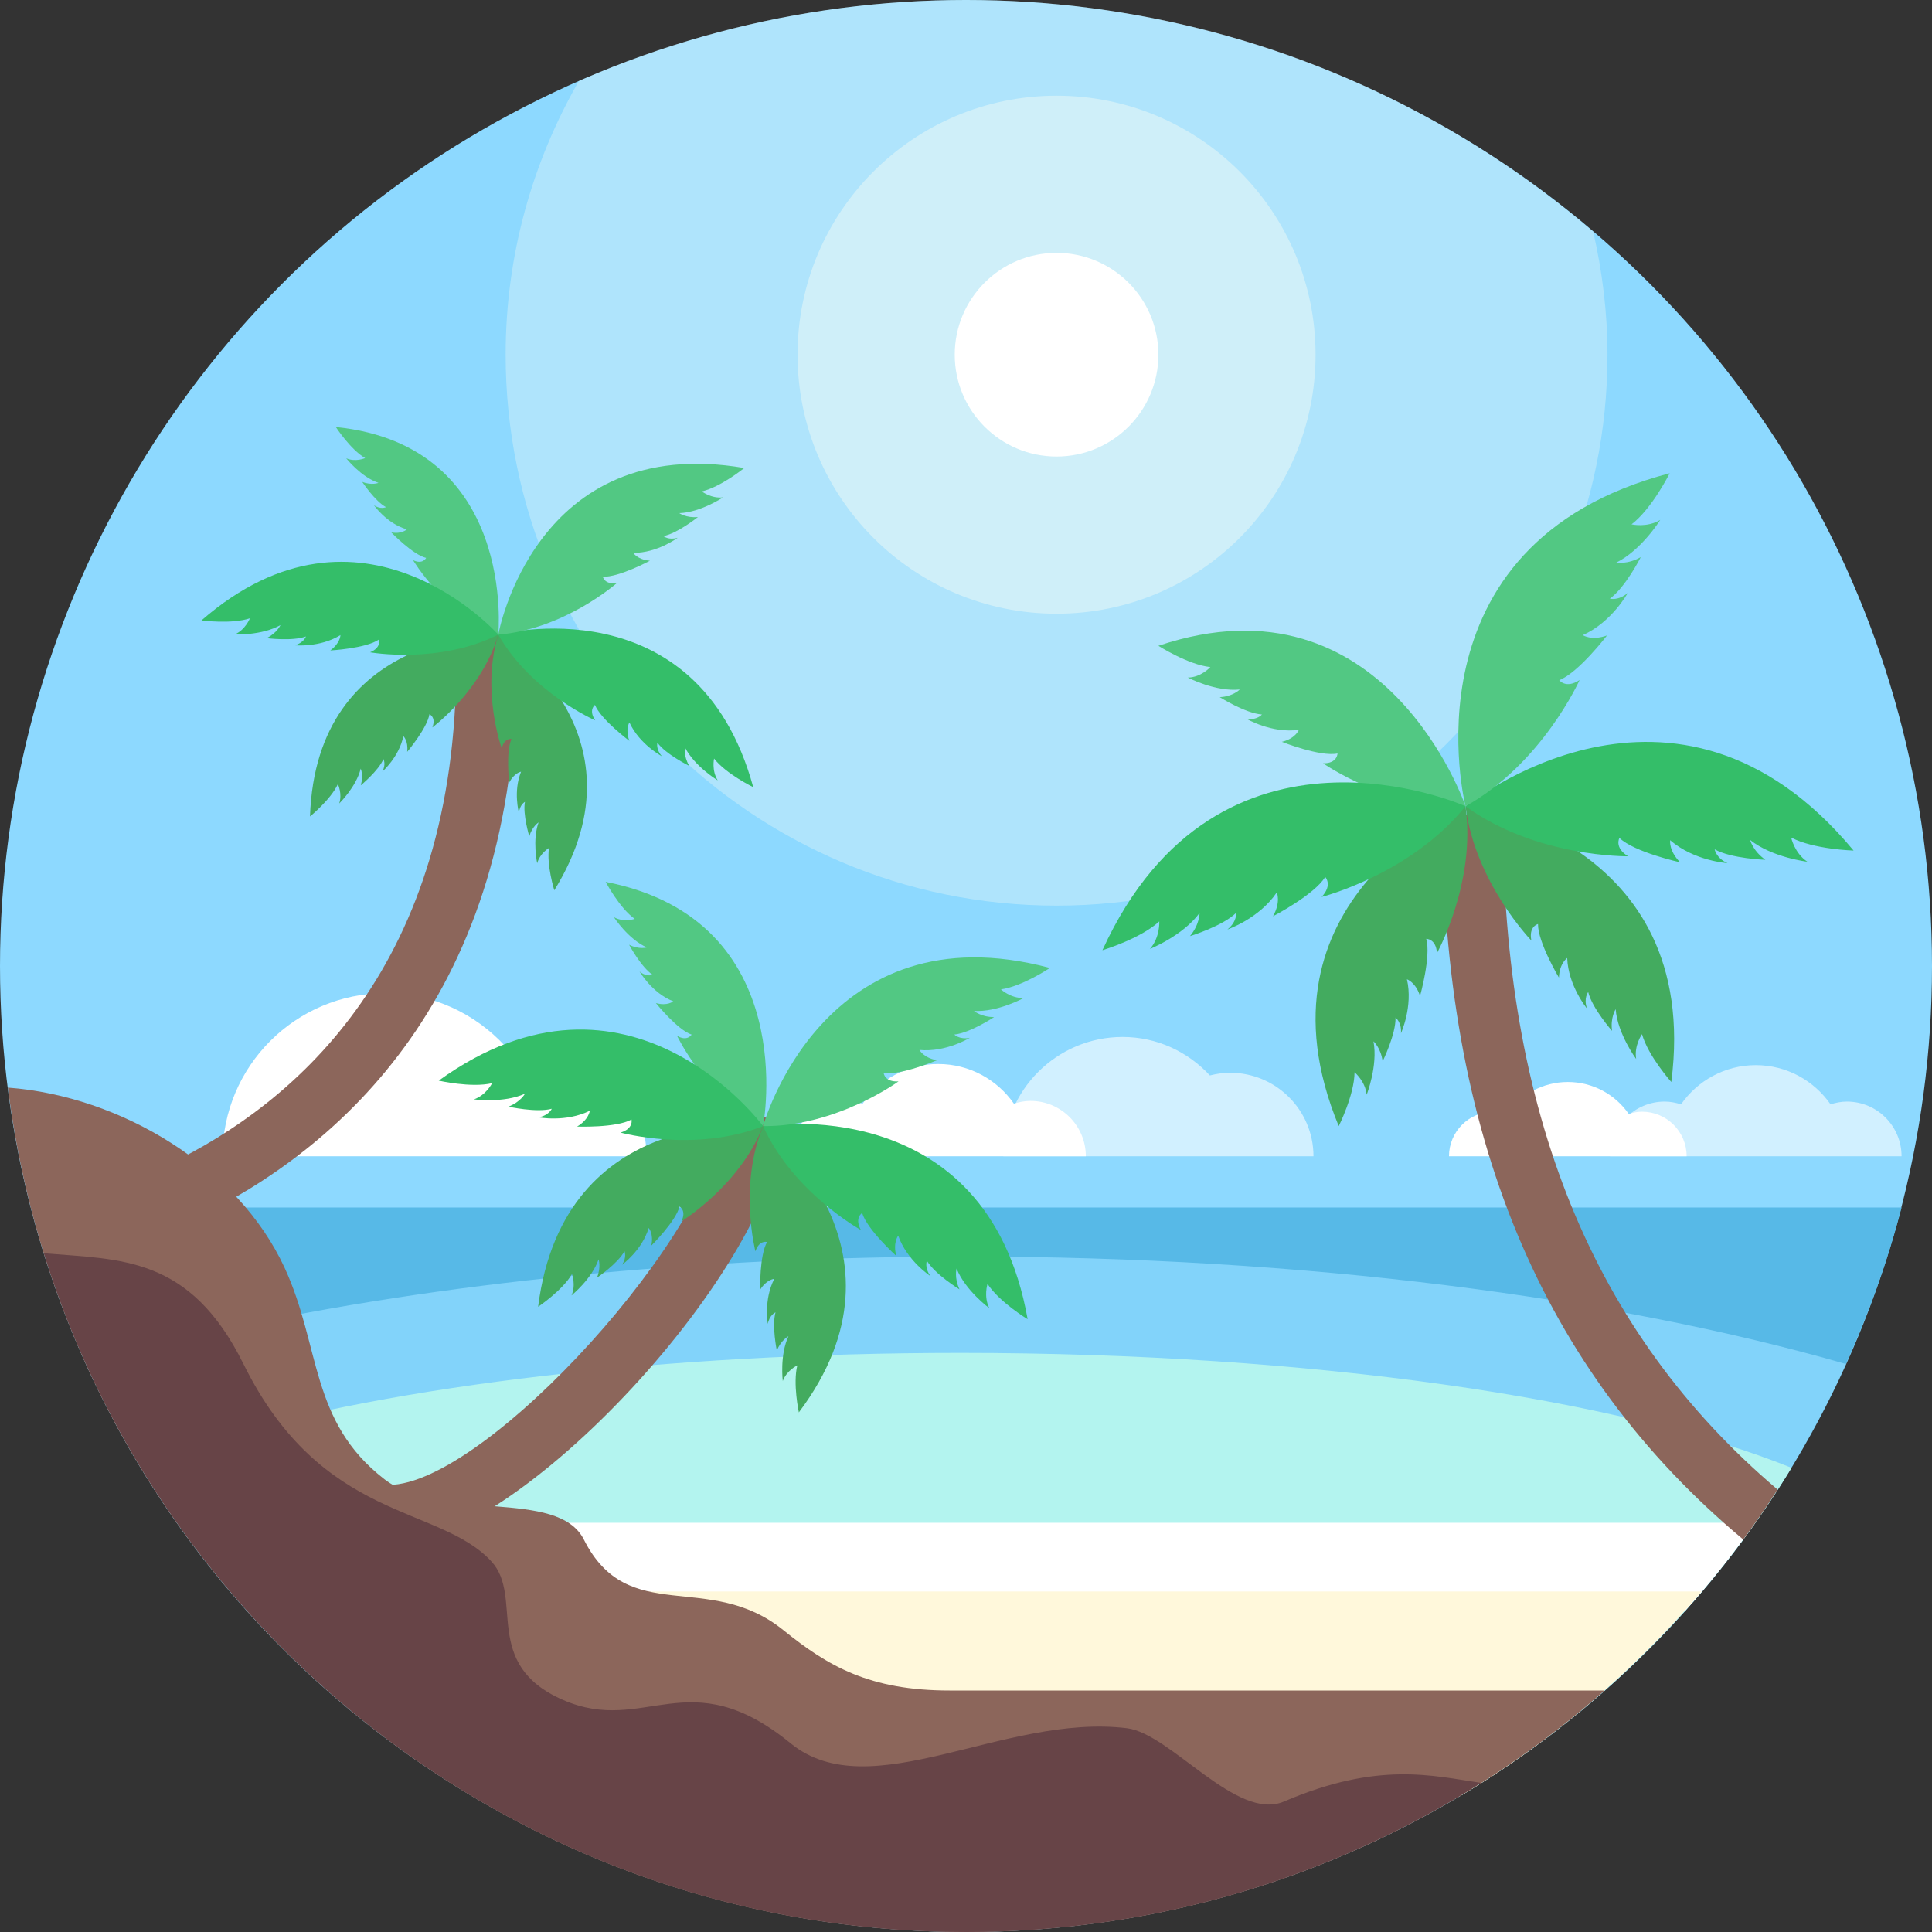 <?xml version="1.0" encoding="iso-8859-1"?>
<!-- Uploaded to: SVG Repo, www.svgrepo.com, Generator: SVG Repo Mixer Tools -->
<svg height="800px" width="800px" version="1.1" id="Capa_1" xmlns="http://www.w3.org/2000/svg" xmlns:xlink="http://www.w3.org/1999/xlink" 
	 viewBox="0 0 512 512" xml:space="preserve">
<rect x="0" y="0" width="512" height="512" fill="#333333" stroke="none"/>
<g>
	<g>
		<circle style="fill:#8DD9FF;" cx="256" cy="256" r="256"/>
	</g>
	<g style="opacity:0.3;">
		<path style="fill:#FFFFF4;" d="M153.423,21.442C141.133,42.833,134,67.561,134,94c0,80.633,65.366,146,146,146s146-65.367,146-146
			c0-11.231-1.388-22.118-3.789-32.621C377.481,23.141,319.459,0,256,0C219.512,0,184.835,7.685,153.423,21.442z"/>
	</g>
	<g style="opacity:0.4;">
		<circle style="fill:#FFFFF4;" cx="280" cy="94" r="68.639"/>
	</g>
	<g style="opacity:0.6;">
		<path style="fill:#FFFFFF;" d="M348.085,306.417c0-12.222-9.908-22.131-22.131-22.131c-1.845,0-3.608,0.292-5.322,0.717
			c-5.775-6.236-13.962-10.202-23.132-10.202c-17.461,0-31.615,14.155-31.615,31.615H348.085z"/>
	</g>
	<g>
		<path style="fill:#FFFFFF;" d="M171.318,306.417c0-16.705-13.542-30.247-30.247-30.247c-2.521,0-4.932,0.399-7.273,0.98
			c-7.893-8.523-19.083-13.943-31.616-13.943c-23.864,0-43.211,19.346-43.211,43.211H171.318z"/>
	</g>
	<g>
		<path style="fill:#FFFFFF;" d="M273.087,291.749c-1.539,0-2.993,0.303-4.387,0.742c-4.416-6.347-11.74-10.521-20.058-10.521
			s-15.643,4.173-20.058,10.521c-1.394-0.44-2.848-0.742-4.387-0.742c-8.101,0-14.667,6.567-14.667,14.667h78.226
			C287.754,298.316,281.187,291.749,273.087,291.749z"/>
	</g>
	<g>
		<path style="fill:#FFFFFF;" d="M435.169,294.608c-1.239,0-2.41,0.244-3.532,0.598c-3.555-5.11-9.452-8.47-16.149-8.47
			s-12.594,3.36-16.149,8.47c-1.122-0.354-2.293-0.598-3.532-0.598c-6.522,0-11.808,5.287-11.808,11.808h62.978
			C446.978,299.895,441.691,294.608,435.169,294.608z"/>
	</g>
	<g style="opacity:0.6;">
		<path style="fill:#FFFFFF;" d="M489.448,291.93c-1.52,0-2.956,0.299-4.333,0.733c-4.361-6.269-11.596-10.391-19.812-10.391
			s-15.45,4.122-19.812,10.391c-1.377-0.434-2.813-0.733-4.333-0.733c-8.001,0-14.487,6.486-14.487,14.487h77.263
			C503.935,298.416,497.449,291.93,489.448,291.93z"/>
	</g>
	<g style="opacity:0.2;">
		<path style="fill:#57B9E7;" d="M503.935,320H46.667L88,416c0,0,118.137,69.333,152.402,77.333
			c14.091,3.29,38.771,8.834,62.948,14.224C401.14,489.26,479.372,415.433,503.935,320z"/>
	</g>
	<g>
		<path style="fill:#B3F4EF;" d="M474.783,388.987c-45.206-18.245-126.877-30.453-220.288-30.453
			c-79.072,0-149.789,8.74-197.071,22.487l12.975,29.632c0,0,87.826,50.676,139.776,73.361c14.407,0.613,29.199,0.95,44.32,0.95
			c48.484,0,93.766-3.309,132.499-9.019C422.857,454.539,453.063,424.642,474.783,388.987z"/>
	</g>
	<g>
		<path style="fill:#FFFFFF;" d="M465.151,403.557H132.192V427h314.274C453.145,419.572,459.369,411.733,465.151,403.557z"/>
	</g>
	<g>
		<path style="fill:#FFF8DB;" d="M450.936,421.749H132.192c0,0,64.29,43.251,65.049,43.251c0.491,0,96.303,8.35,163.943,14.25
			c8.863-0.994,17.515-2.082,25.81-3.304C411.205,461.494,432.752,443.099,450.936,421.749z"/>
	</g>
	<g>
		<path style="fill:#57B9E7;" d="M256,333c89.83,0,171.652,10.788,233.157,28.471c6.021-13.281,11.077-27.093,14.777-41.471H46.667
			l13.812,32.079C116.109,340.051,183.43,333,256,333z"/>
	</g>
	<g>
		<g>
			<g>
				<path style="fill:#8C665B;" d="M47.719,324c-2.984,0-5.844-1.672-7.219-4.535c-1.914-3.984-0.234-8.762,3.75-10.676
					c34.969-16.801,76.656-53.531,76.656-133.109c0-4.418,3.578-8,8-8s8,3.582,8,8c0,87.898-46.625,128.742-85.734,147.531
					C50.055,323.746,48.875,324,47.719,324z"/>
			</g>
		</g>
		<g>
			<g>
				<g>
					<path style="fill:#43AB5F;" d="M132.046,168.183c0,0-48.214-1.262-49.891,48.188c0,0,5.467-4.433,7.382-8.57
						c0,0,1.238,2.507,0.361,5.124c0,0,4.508-4.382,5.691-9.236c0,0,0.815,1.811,0.016,4.433c0,0,4.708-3.868,6.007-6.957
						c0,0,0.767,1.389-0.3,3.325c0,0,4.467-3.883,5.582-9.411c0,0,1.363,1.262,1.013,4.165c0,0,5.341-6.333,5.896-9.974
						c0,0,1.823,0.761,0.781,3.507C114.584,192.776,127.672,183.049,132.046,168.183z"/>
				</g>
			</g>
			<g>
				<g>
					<path style="fill:#43AB5F;" d="M132.046,168.183c0,0,40.842,25.655,14.847,67.755c0,0-2.097-6.719-1.399-11.224
						c0,0-2.42,1.401-3.139,4.066c0,0-1.327-6.145,0.378-10.843c0,0-1.682,1.057-2.468,3.683c0,0-1.778-5.828-1.148-9.12
						c0,0-1.408,0.732-1.592,2.935c0,0-1.568-5.708,0.565-10.927c0,0-1.834,0.296-3.15,2.906c0,0-0.939-8.231,0.616-11.57
						c0,0-1.94-0.376-2.593,2.488C132.962,198.331,127.454,182.983,132.046,168.183z"/>
				</g>
			</g>
			<g>
				<g>
					<path style="fill:#52C883;" d="M132.046,168.183c0,0,4.962-50.133-43.047-55.016c0,0,3.892,5.975,7.771,8.232
						c0,0-2.537,1.13-5.017,0.05c0,0,3.917,4.973,8.551,6.513c0,0-1.826,0.735-4.317-0.264c0,0,3.4,5.148,6.308,6.697
						c0,0-1.411,0.71-3.213-0.523c0,0,3.434,4.898,8.729,6.41c0,0-1.334,1.34-4.133,0.792c0,0,5.752,5.963,9.254,6.773
						c0,0-0.883,1.85-3.475,0.59C109.457,148.437,117.913,162.684,132.046,168.183z"/>
				</g>
			</g>
			<g>
				<path style="fill:#34BE69;" d="M132.046,168.183c0,0-36.121-40.796-78.65-3.771c0,0,7.912,1.071,12.838-0.56
					c0,0-1.137,2.97-3.996,4.278c0,0,7.13,0.319,12.09-2.475c0,0-0.881,2.08-3.684,3.456c0,0,6.855,0.884,10.433-0.443
					c0,0-0.568,1.712-3.004,2.335c0,0,6.682,0.673,12.151-2.701c0,0-0.001,2.106-2.692,4.072c0,0,9.399-0.509,12.864-2.879
					c0,0,0.771,2.097-2.323,3.37C98.074,172.866,116.277,176.117,132.046,168.183z"/>
			</g>
			<g>
				<path style="fill:#34BE69;" d="M132.046,168.183c0,0,52.671-13.959,67.572,40.425c0,0-7.181-3.49-10.379-7.577
					c0,0-0.699,3.102,0.957,5.775c0,0-6.113-3.684-8.695-8.758c0,0-0.419,2.22,1.153,4.919c0,0-6.197-3.061-8.441-6.148
					c0,0-0.475,1.74,1.208,3.608c0,0-5.936-3.141-8.621-8.98c0,0-1.165,1.755-0.014,4.882c0,0-7.544-5.63-9.115-9.522
					c0,0-1.803,1.319,0.068,4.092C157.737,190.899,140.781,183.524,132.046,168.183z"/>
			</g>
			<g>
				<g>
					<path style="fill:#52C883;" d="M132.046,168.183c0,0,9.609-53.635,65.194-44.157c0,0-6.198,5.034-11.253,6.205
						c0,0,2.516,1.944,5.638,1.573c0,0-5.923,3.983-11.611,4.179c0,0,1.834,1.319,4.944,1.034c0,0-5.392,4.323-9.139,5.052
						c0,0,1.375,1.165,3.78,0.43c0,0-5.356,4.052-11.781,4.018c0,0,1.098,1.798,4.418,2.076c0,0-8.29,4.458-12.482,4.237
						c0,0,0.433,2.192,3.738,1.668C163.491,154.499,149.641,166.75,132.046,168.183z"/>
				</g>
			</g>
		</g>
	</g>
	<g>
		<g>
			<path style="fill:#8C665B;" d="M103.058,409.75v-16.233c25.728,0,87.092-67.741,88.717-97.947l16.217,0.872
				C205.868,335.625,137.228,409.75,103.058,409.75z"/>
		</g>
	</g>
	<g>
		<circle style="fill:#FFFFFF;" cx="280" cy="94" r="26.985"/>
	</g>
	<g>
		<path style="fill:#8C665B;" d="M207.595,432c-19.824-16-41.116-0.667-52.864-24c-6.929-13.763-37.866-4.4-52.864-16
			c-19.824-15.333-16.789-35.083-26.432-56c-12.39-26.875-43.493-45.546-73.345-47.775C17.948,414.386,125.538,512,256,512
			c64.899,0,124.115-24.197,169.237-64c-20.117,0-153.906,0-173.589,0C230.355,448,219.339,441.479,207.595,432z"/>
	</g>
	<g>
		<g>
			<g>
				<path style="fill:#43AB5F;" d="M202.224,298.427c0,0-52.8-6.236-59.616,47.878c0,0,6.448-4.317,8.966-8.665
					c0,0,1.107,2.877-0.119,5.662c0,0,5.389-4.356,7.177-9.567c0,0,0.713,2.07-0.429,4.868c0,0,5.558-3.772,7.294-7.033
					c0,0,0.702,1.602-0.664,3.62c0,0,5.295-3.813,7.075-9.769c0,0,1.369,1.523,0.693,4.674c0,0,6.5-6.415,7.476-10.356
					c0,0,1.925,1.019,0.504,3.929C180.581,323.667,195.926,314.305,202.224,298.427z"/>
			</g>
		</g>
		<g>
			<g>
				<path style="fill:#43AB5F;" d="M202.224,298.427c0,0,42.252,32.272,9.481,75.871c0,0-1.625-7.587-0.407-12.462
					c0,0-2.797,1.295-3.855,4.148c0,0-0.838-6.879,1.505-11.864c0,0-1.952,0.991-3.08,3.794c0,0-1.365-6.577-0.342-10.127
					c0,0-1.619,0.662-2.043,3.061c0,0-1.147-6.424,1.719-11.939c0,0-2.043,0.14-3.75,2.873c0,0-0.203-9.13,1.84-12.639
					c0,0-2.091-0.608-3.097,2.47C200.196,331.614,195.694,314.211,202.224,298.427z"/>
			</g>
		</g>
		<g>
			<g>
				<path style="fill:#52C883;" d="M202.224,298.427c0,0,10.491-54.534-41.719-64.724c0,0,3.671,6.95,7.702,9.818
					c0,0-2.898,0.985-5.512-0.449c0,0,3.799,5.853,8.731,8.01c0,0-2.078,0.623-4.712-0.724c0,0,3.215,5.993,6.251,7.986
					c0,0-1.621,0.637-3.475-0.898c0,0,3.277,5.723,8.937,7.914c0,0-1.6,1.337-4.617,0.453c0,0,5.714,7.125,9.477,8.366
					c0,0-1.155,1.942-3.874,0.298C179.414,274.478,187.263,290.967,202.224,298.427z"/>
			</g>
		</g>
		<g>
			<path style="fill:#34BE69;" d="M202.224,298.427c0,0-35.547-48.418-85.959-12.053c0,0,8.578,1.972,14.15,0.677
				c0,0-1.547,3.146-4.817,4.295c0,0,7.795,1.068,13.521-1.5c0,0-1.176,2.195-4.392,3.423c0,0,7.436,1.66,11.498,0.563
				c0,0-0.795,1.822-3.532,2.261c0,0,7.267,1.411,13.611-1.742c0,0-0.213,2.312-3.365,4.199c0,0,10.369,0.387,14.411-1.866
				c0,0,0.635,2.38-2.889,3.465C164.46,300.149,184.115,305.549,202.224,298.427z"/>
		</g>
		<g>
			<path style="fill:#34BE69;" d="M202.224,298.427c0,0,59.223-10.024,70.109,51.175c0,0-7.532-4.554-10.631-9.361
				c0,0-1.079,3.335,0.469,6.435c0,0-6.34-4.659-8.664-10.489c0,0-0.683,2.395,0.771,5.515c0,0-6.495-3.983-8.648-7.599
				c0,0-0.696,1.862,0.963,4.083c0,0-6.2-4.046-8.56-10.725c0,0-1.456,1.809-0.507,5.357c0,0-7.715-6.939-9.048-11.37
				c0,0-2.112,1.267-0.337,4.499C228.14,325.948,210.269,316.146,202.224,298.427z"/>
		</g>
		<g>
			<g>
				<path style="fill:#52C883;" d="M202.224,298.427c0,0,15.944-57.911,76.009-41.914c0,0-7.31,4.902-12.978,5.679
					c0,0,2.567,2.387,6.031,2.294c0,0-6.902,3.777-13.167,3.419c0,0,1.881,1.632,5.323,1.633c0,0-6.354,4.203-10.54,4.627
					c0,0,1.393,1.418,4.106,0.853c0,0-6.287,3.909-13.337,3.226c0,0,1.025,2.084,4.641,2.724c0,0-9.549,4.059-14.129,3.395
					c0,0,0.255,2.45,3.935,2.207C238.119,286.569,221.683,298.624,202.224,298.427z"/>
			</g>
		</g>
	</g>
	<g>
		<path style="fill:#8C665B;" d="M398.258,216h-16c0,84.383,26.153,147.25,79.725,191.986c3.179-4.301,6.192-8.729,9.102-13.23
			C422.144,353.253,398.258,294.696,398.258,216z"/>
	</g>
	<g>
		<g>
			<g>
				<path style="fill:#43AB5F;" d="M388.377,213.662c0,0-58.416,24.647-33.596,84.767c0,0,4.142-8.275,4.19-14.267
					c0,0,2.843,2.33,3.212,5.94c0,0,3.021-7.692,1.804-14.147c0,0,1.959,1.726,2.424,5.299c0,0,3.539-7.186,3.418-11.59
					c0,0,1.671,1.247,1.445,4.144c0,0,3.242-7.074,1.578-14.297c0,0,2.317,0.772,3.473,4.437c0,0,2.96-10.481,1.648-15.142
					c0,0,2.596-0.078,2.838,3.776C380.811,252.583,391.205,233.835,388.377,213.662z"/>
			</g>
		</g>
		<g>
			<g>
				<path style="fill:#43AB5F;" d="M388.377,213.662c0,0,62.823,8.562,54.537,73.075c0,0-6.156-6.908-7.765-12.68
					c0,0-2.137,2.991-1.552,6.572c0,0-4.922-6.638-5.43-13.188c0,0-1.441,2.178-0.957,5.749c0,0-5.291-6.014-6.322-10.298
					c0,0-1.289,1.641-0.314,4.378c0,0-4.974-5.984-5.252-13.391c0,0-2.035,1.349-2.195,5.189c0,0-5.591-9.347-5.54-14.188
					c0,0-2.527,0.602-1.755,4.386C405.831,249.264,390.908,233.874,388.377,213.662z"/>
			</g>
		</g>
		<g>
			<g>
				<path style="fill:#52C883;" d="M388.377,213.662c0,0-21.258-62.721-81.392-42.522c0,0,7.901,5.043,13.771,5.641
					c0,0-2.424,2.729-5.979,2.782c0,0,7.388,3.83,13.772,3.159c0,0-1.788,1.87-5.312,2.026c0,0,6.864,4.319,11.187,4.597
					c0,0-1.305,1.615-4.132,1.117c0,0,6.769,4.002,13.93,2.939c0,0-0.87,2.329-4.52,3.191c0,0,10.122,4.02,14.756,3.089
					c0,0-0.053,2.694-3.841,2.592C350.616,202.273,368.471,214.744,388.377,213.662z"/>
			</g>
		</g>
		<g>
			<path style="fill:#34BE69;" d="M388.377,213.662c0,0-65.384-29.252-96.222,38.155c0,0,10.055-3.01,15.069-7.636
				c0,0,0.25,4.173-2.463,7.291c0,0,8.711-3.486,13.134-9.523c0,0,0.074,2.968-2.536,6.137c0,0,8.688-2.66,12.252-6.191
				c0,0,0.249,2.357-2.33,4.425c0,0,8.366-2.82,13.085-9.826c0,0,1.141,2.523-1.014,6.337c0,0,10.978-5.708,13.841-10.427
				c0,0,2.06,2.093-0.954,5.295C350.24,237.7,373.799,231.717,388.377,213.662z"/>
		</g>
		<g>
			<path style="fill:#34BE69;" d="M388.377,213.662c0,0,55.495-45.29,102.842,11.745c0,0-10.492-0.283-16.538-3.441
				c0,0,0.846,4.093,4.279,6.396c0,0-9.319-1.095-15.163-5.769c0,0,0.703,2.886,4.049,5.264c0,0-9.081-0.302-13.443-2.782
				c0,0,0.375,2.341,3.404,3.665c0,0-8.812-0.541-15.195-6.075c0,0-0.443,2.734,2.631,5.853c0,0-12.087-2.648-16.081-6.456
				c0,0-1.443,2.558,2.301,4.863C431.464,226.923,407.159,227.292,388.377,213.662z"/>
		</g>
		<g>
			<g>
				<path style="fill:#52C883;" d="M388.377,213.662c0,0-17.593-69.435,54.107-88.244c0,0-4.69,9.39-10.109,13.535
					c0,0,4.068,0.963,7.605-1.175c0,0-4.931,7.983-11.636,11.303c0,0,2.912,0.584,6.481-1.444c0,0-4.111,8.102-8.202,11.008
					c0,0,2.279,0.649,4.76-1.536c0,0-4.214,7.758-11.927,11.203c0,0,2.29,1.557,6.416,0.09c0,0-7.508,9.835-12.647,11.845
					c0,0,1.708,2.389,5.38-0.031C418.606,180.217,408.668,202.4,388.377,213.662z"/>
			</g>
		</g>
	</g>
	<g>
		<path style="fill:#674447;" d="M64.522,361.471c-14.177-28.669-32.486-27.638-52.888-29.339C44.045,436.323,141.141,512,256,512
			c50.208,0,96.982-14.531,136.493-39.518c-12.798-1.866-27.16-5.816-52.227,4.943c-12.539,5.382-30.019-18.004-41.595-19.425
			c-32.568-4-68.005,21.25-89.143,4c-27.108-22.121-38.528-2-60.323-11.501c-21.795-9.5-10.245-27.252-18.987-36.721
			C116.265,398.667,85.333,403.557,64.522,361.471z"/>
	</g>
</g>
</svg>